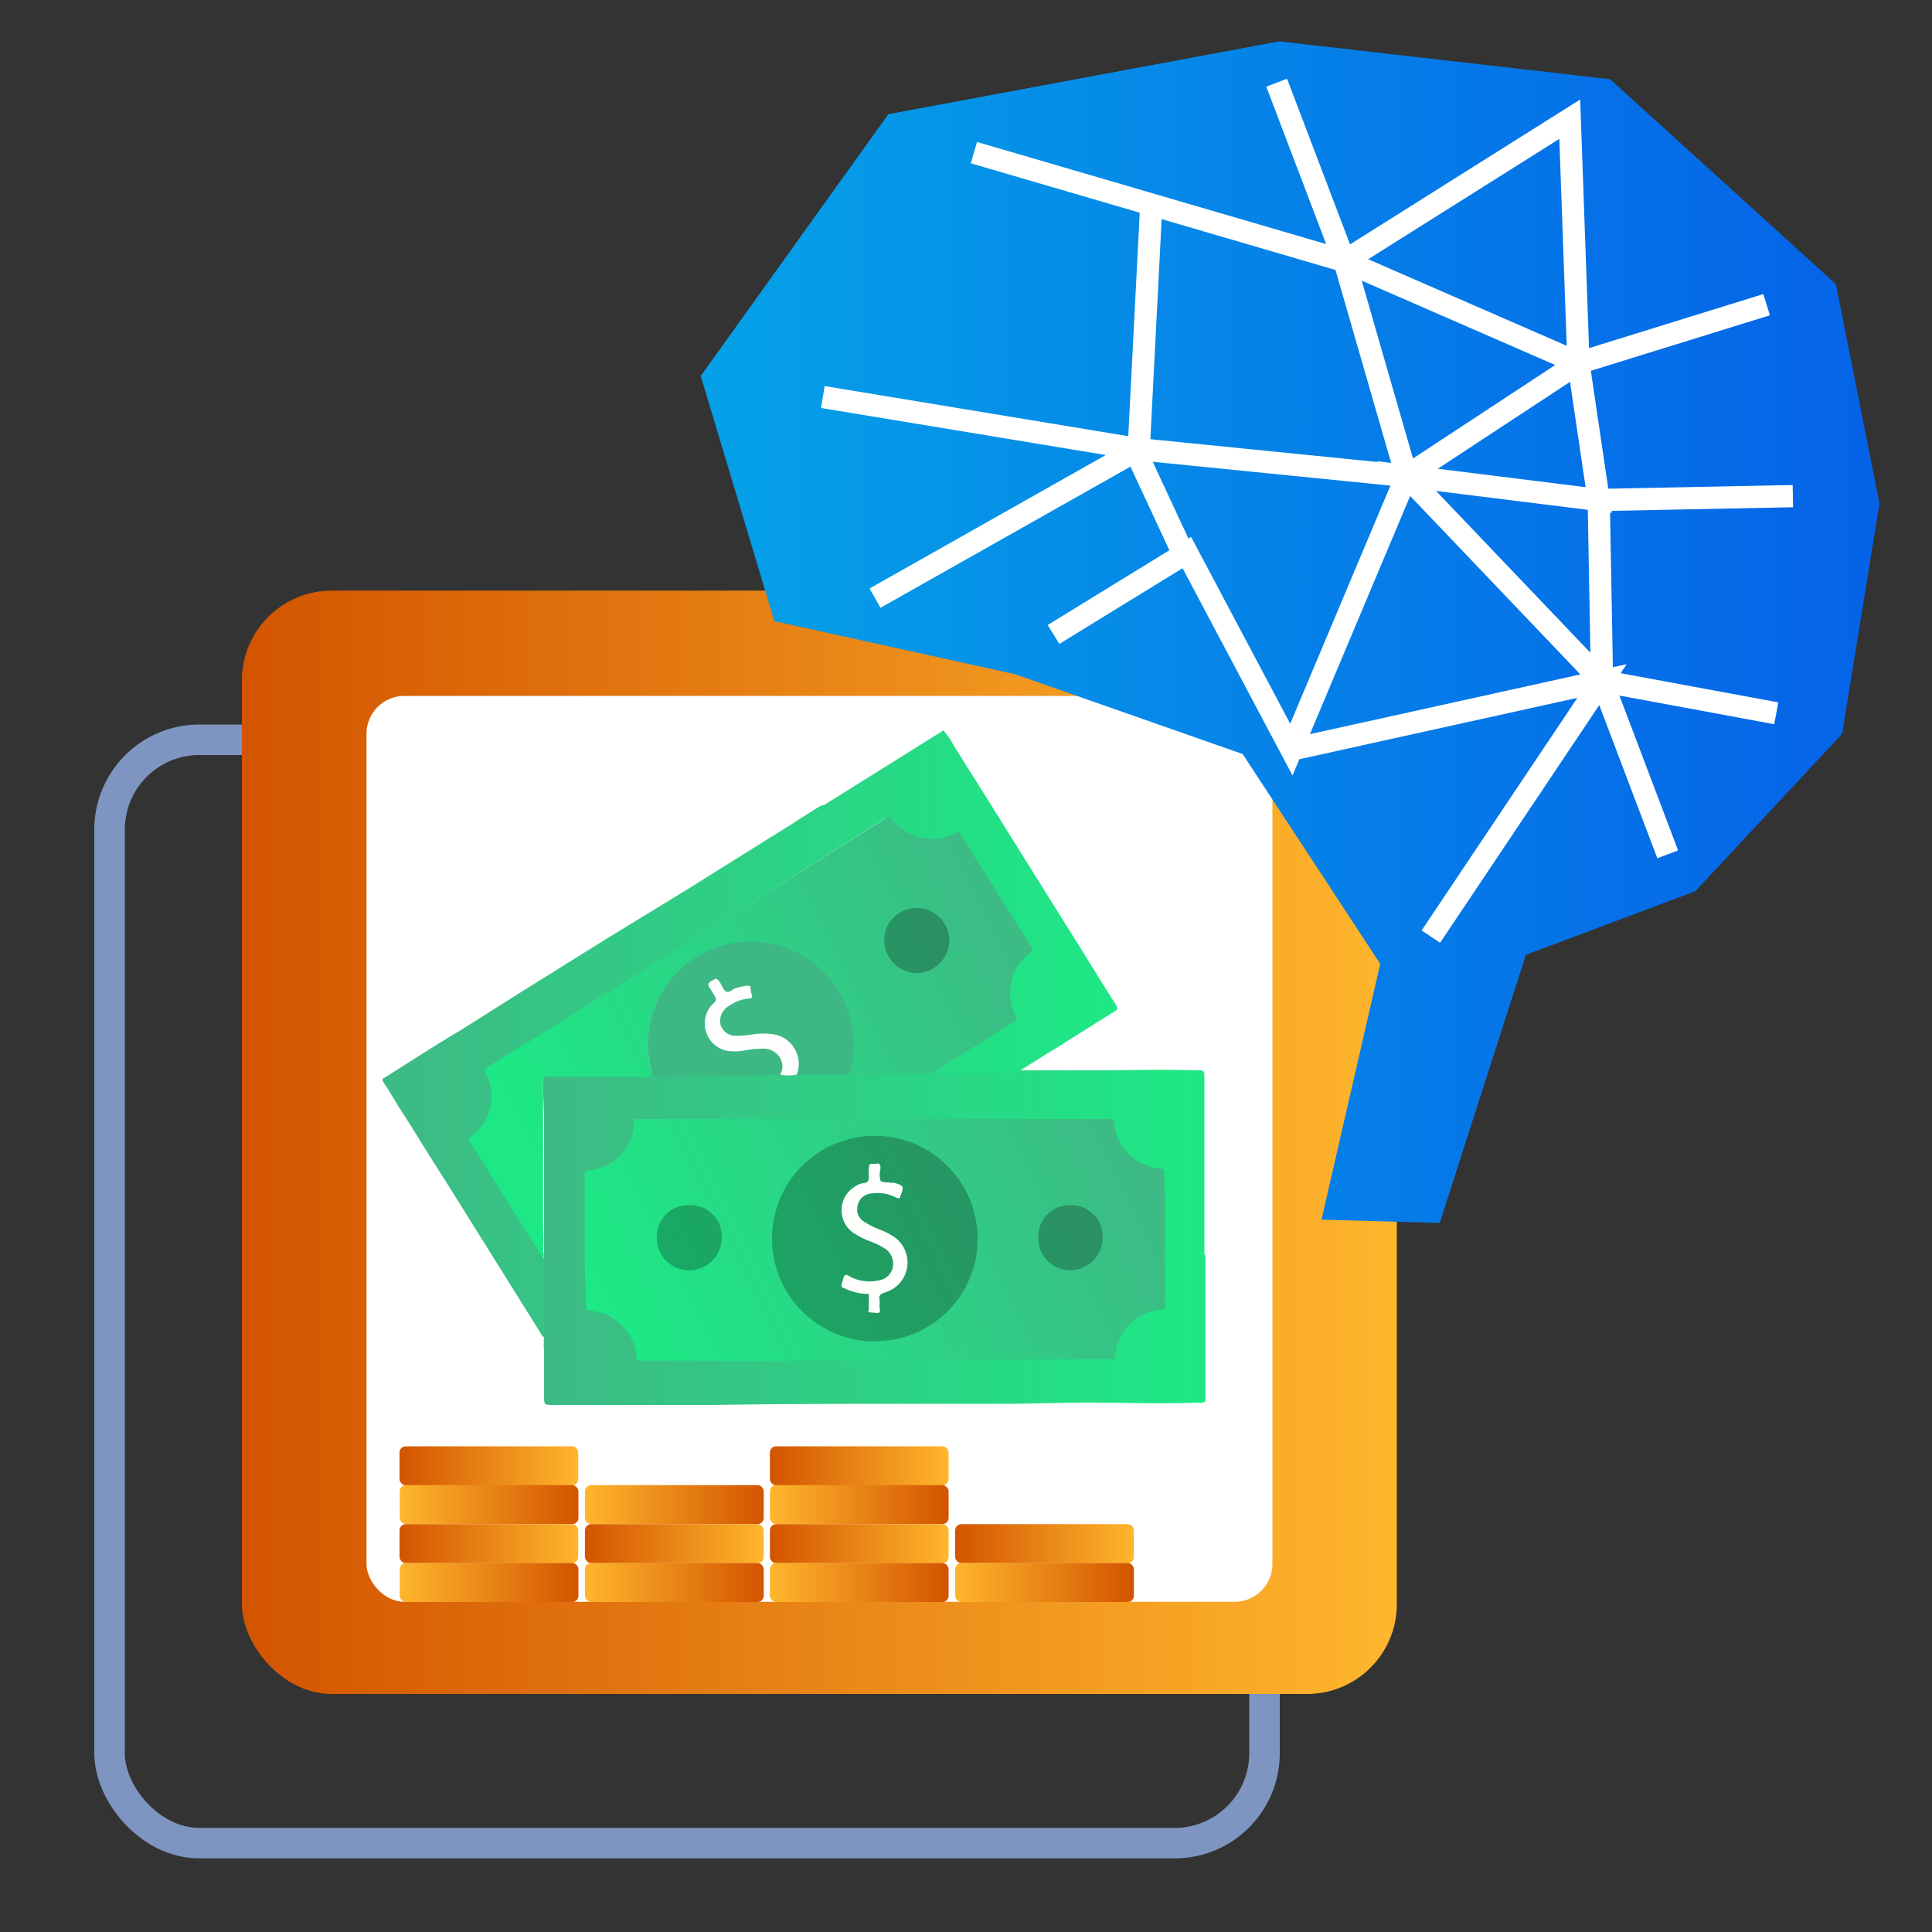 <svg id="Layer_1" data-name="Layer 1" xmlns="http://www.w3.org/2000/svg" xmlns:xlink="http://www.w3.org/1999/xlink" viewBox="0 0 100 100"><rect x="0" y="0" width="100" height="100" fill="#333333" stroke="none"/><defs><style>.cls-1,.cls-5{fill:none;stroke-miterlimit:10;}.cls-1{stroke:#7e94c1;stroke-width:1.58px;}.cls-2{fill:url(#linear-gradient);}.cls-3{fill:#fff;}.cls-4{fill:url(#linear-gradient-2);}.cls-5{stroke:#fff;stroke-width:1.15px;}.cls-6{fill:url(#linear-gradient-3);}.cls-7{fill:url(#linear-gradient-4);}.cls-8{fill:url(#linear-gradient-5);}.cls-9{fill:url(#linear-gradient-6);}.cls-10{fill:#3db884;}.cls-11{fill:#fefefe;}.cls-12{opacity:0.25;}.cls-13{fill:#fefefd;}.cls-14{fill:url(#linear-gradient-7);}.cls-15{fill:url(#linear-gradient-8);}.cls-16{fill:url(#linear-gradient-9);}.cls-17{fill:url(#linear-gradient-10);}.cls-18{fill:url(#linear-gradient-11);}.cls-19{fill:url(#linear-gradient-12);}.cls-20{fill:url(#linear-gradient-13);}.cls-21{fill:url(#linear-gradient-14);}.cls-22{fill:url(#linear-gradient-15);}.cls-23{fill:url(#linear-gradient-16);}.cls-24{fill:url(#linear-gradient-17);}.cls-25{fill:url(#linear-gradient-18);}.cls-26{fill:url(#linear-gradient-19);}</style><linearGradient id="linear-gradient" x1="12.52" y1="59.13" x2="72.3" y2="59.13" gradientUnits="userSpaceOnUse"><stop offset="0" stop-color="#d35400"/><stop offset="1" stop-color="#ffb62d"/></linearGradient><linearGradient id="linear-gradient-2" x1="2.03" y1="32.72" x2="63.05" y2="32.72" gradientTransform="translate(34.23)" gradientUnits="userSpaceOnUse"><stop offset="0" stop-color="#05a1e8"/><stop offset="1" stop-color="#0562e8"/></linearGradient><linearGradient id="linear-gradient-3" x1="28.07" y1="64.04" x2="62.39" y2="64.04" gradientUnits="userSpaceOnUse"><stop offset="0" stop-color="#3dba85"/><stop offset="1" stop-color="#1de885"/></linearGradient><linearGradient id="linear-gradient-4" x1="19.81" y1="53.49" x2="57.85" y2="53.49" xlink:href="#linear-gradient-3"/><linearGradient id="linear-gradient-5" x1="57.86" y1="57.85" x2="32.94" y2="70.31" xlink:href="#linear-gradient-3"/><linearGradient id="linear-gradient-6" x1="52.11" y1="46.37" x2="27.2" y2="58.83" xlink:href="#linear-gradient-3"/><linearGradient id="linear-gradient-7" x1="20.68" y1="75.86" x2="29.94" y2="75.86" xlink:href="#linear-gradient"/><linearGradient id="linear-gradient-8" x1="21.23" y1="78.7" x2="30.49" y2="78.7" gradientTransform="translate(9.05 -0.82)" xlink:href="#linear-gradient"/><linearGradient id="linear-gradient-9" x1="30.83" y1="78.7" x2="40.08" y2="78.7" gradientTransform="translate(-10.14 -0.82)" xlink:href="#linear-gradient"/><linearGradient id="linear-gradient-10" x1="20.68" y1="79.9" x2="29.94" y2="79.9" xlink:href="#linear-gradient"/><linearGradient id="linear-gradient-11" x1="30.28" y1="79.9" x2="39.53" y2="79.9" xlink:href="#linear-gradient"/><linearGradient id="linear-gradient-12" x1="21.23" y1="74.67" x2="30.49" y2="74.67" gradientTransform="translate(9.05 7.24)" xlink:href="#linear-gradient"/><linearGradient id="linear-gradient-13" x1="30.83" y1="74.67" x2="40.08" y2="74.67" gradientTransform="translate(-10.14 7.24)" xlink:href="#linear-gradient"/><linearGradient id="linear-gradient-14" x1="39.85" y1="75.86" x2="49.1" y2="75.86" xlink:href="#linear-gradient"/><linearGradient id="linear-gradient-15" x1="11.66" y1="78.7" x2="20.92" y2="78.7" gradientTransform="translate(28.18 -0.82)" xlink:href="#linear-gradient"/><linearGradient id="linear-gradient-16" x1="39.85" y1="79.9" x2="49.1" y2="79.9" xlink:href="#linear-gradient"/><linearGradient id="linear-gradient-17" x1="49.44" y1="79.9" x2="58.69" y2="79.9" xlink:href="#linear-gradient"/><linearGradient id="linear-gradient-18" x1="2.07" y1="74.67" x2="11.33" y2="74.67" gradientTransform="translate(47.37 7.24)" xlink:href="#linear-gradient"/><linearGradient id="linear-gradient-19" x1="11.66" y1="74.67" x2="20.92" y2="74.67" gradientTransform="translate(28.18 7.24)" xlink:href="#linear-gradient"/></defs><rect class="cls-1" x="5.67" y="38.29" width="59.78" height="57.11" rx="4.65"/><rect class="cls-2" x="12.52" y="30.57" width="59.78" height="57.11" rx="4.65"/><rect class="cls-3" x="18.97" y="36.02" width="46.89" height="46.89" rx="1.96"/><polygon class="cls-4" points="68.4 63.13 71.44 49.89 64.32 39.03 52.55 34.9 40.08 32.15 36.27 19.46 45.98 5.91 66.21 2.14 83.34 4.1 95.03 14.71 97.28 26.07 95.35 37.98 87.75 46.13 78.98 49.42 74.52 63.3 68.4 63.13"/><polyline class="cls-5" points="50.41 7.9 69.59 13.51 66.08 4.28 69.59 13.51 81.25 6.17 81.7 18.79 91.44 15.77 81.7 18.79 82.75 25.88 92.8 25.68 82.75 25.88 82.92 35.25 91.94 36.92 82.92 35.25 86.32 44.22 82.92 35.25 72.8 24.64 82.75 25.88 81.7 18.79 72.8 24.64 81.7 18.79 69.59 13.51 72.8 24.64 58.94 23.25 59.59 10.58 58.94 23.25 42.59 20.55 58.94 23.25 45.29 30.96 58.94 23.25 72.8 24.64 66.84 38.8 61.43 28.6 54.53 32.84 61.43 28.6 66.84 38.8 82.92 35.25 74.06 48.48"/><line class="cls-5" x1="61.43" y1="29.06" x2="58.94" y2="23.71"/><path class="cls-6" d="M62.39,65v7.53a.4.4,0,0,1-.33.07c-2,.07-3.9,0-5.85,0-1.48,0-3,.07-4.45.06-1.15,0-2.3,0-3.44,0H48c-3.73,0-7.46,0-11.19.06H30.9c-.81,0-1.54,0-2.31,0-.39,0-.43,0-.43-.44V70a6.33,6.33,0,0,1,0-.87c0-.23,0-.46,0-.68V58c0-.65-.06-1.31-.05-2,0-.38.05-.41.43-.42,1.66,0,3.32-.05,5-.05H34c2,0,4-.07,6.07,0h.37a3.66,3.66,0,0,0,.81,0c.94,0,1.88,0,2.82-.07a1.55,1.55,0,0,0,.43,0h2.6a7.6,7.6,0,0,0,1.26-.06h6.79a.54.54,0,0,0,.18,0h1.59c1.62,0,3.23-.06,4.89,0H62c.3,0,.33,0,.34.34v9A.38.38,0,0,0,62.39,65Z"/><path class="cls-7" d="M28.13,65.09c.08.07.05.17.05.26V68.7a1.4,1.4,0,0,1,0,.5c-.11,0-.14-.09-.18-.17l-5-8c-.81-1.25-1.56-2.5-2.36-3.74a2.53,2.53,0,0,1-.13-.22c-.2-.31-.38-.64-.59-.94s-.13-.28.1-.42c1.26-.8,2.52-1.61,3.78-2.36l3.41-2.15,4.25-2.65L35.63,46l4.56-2.85c.81-.49,1.55-1,2.32-1.46a.29.29,0,0,0,.22-.07l6-3.75.09-.07h0a3.67,3.67,0,0,1,.55.8c1.21,1.91,2.4,3.82,3.59,5.73l3.29,5.26c.49.81,1,1.61,1.48,2.37.15.25.15.27-.09.42-.92.58-1.86,1.16-2.78,1.75-.71.43-1.42.88-2.12,1.32l-.21.12h-4.1a.29.29,0,0,1-.2,0s.11-.13.19-.18c1.1-.71,2.23-1.4,3.34-2.1l.57-.36a.22.22,0,0,0,.14-.28.16.16,0,0,0,0-.07A2.66,2.66,0,0,1,53,49.42h0c.29-.27.29-.27.08-.6l-2.67-4.26c-.24-.41-.51-.81-.75-1.2-.1-.17-.2-.22-.39-.12a2.56,2.56,0,0,1-1.7.19,2.53,2.53,0,0,1-1.5-.94c-.12-.15-.21-.15-.36-.06l-3.5,2.2q-3,1.9-6,3.79l-5,3.14-5,3.14c-.3.2-.6.38-.9.56s-.19.17-.11.34a2.58,2.58,0,0,1-.5,3c-.42.38-.39.39-.09.87,1,1.55,1.93,3.07,2.89,4.62A5.29,5.29,0,0,1,28.13,65.09Z"/><path class="cls-8" d="M30.26,63.62v-2.8c0-.2.09-.25.26-.26a2.51,2.51,0,0,0,2.06-1.46,2.11,2.11,0,0,0,.23-1c0-.2.12-.18.24-.18h4.21c2,0,3.9,0,5.84,0s4,0,6,0,4.16,0,6.23,0h2.13c.16,0,.2,0,.22.22a2.48,2.48,0,0,0,.85,1.69,2.68,2.68,0,0,0,1.54.66c.17,0,.19.08.19.23.09,2.06,0,4.11.05,6.17a3.49,3.49,0,0,0,0,.64c0,.22,0,.23-.19.24a2.66,2.66,0,0,0-1.17.39,2.53,2.53,0,0,0-1.22,2c0,.15,0,.22-.21.2h-.14c-3.4,0-6.8,0-10.21.06-1.9,0-3.8,0-5.7,0-2.16.06-4.33,0-6.46,0-.6,0-1.21,0-1.82,0-.18,0-.25,0-.25-.23a2.56,2.56,0,0,0-1.78-2.22,3.16,3.16,0,0,0-.68-.14c-.09,0-.13,0-.13-.13V67.7C30.26,66.31,30.26,65,30.26,63.62Z"/><path class="cls-9" d="M28.13,65.09c-.05,0-.08,0-.1-.08l-3.7-5.9c-.08-.13-.07-.19.06-.3a2.53,2.53,0,0,0,1.05-2.05,2.17,2.17,0,0,0-.3-1.22c-.1-.15-.05-.21.08-.29l3.23-2,4.14-2.6,6.08-3.79,5.25-3.3,2-1.25c.1-.06.14-.05.2,0a2.59,2.59,0,0,0,3.34.81c.13-.07.18-.07.27.07,1.2,1.94,2.42,3.87,3.64,5.8.09.14.08.21-.06.33a2.53,2.53,0,0,0-1,1.72,2.5,2.5,0,0,0,.27,1.56c.08.12,0,.19-.08.27l-2.86,1.8-1.35.85a1.82,1.82,0,0,1-.66.09H44.22c-.09,0-.21.07-.25-.08A1.18,1.18,0,0,1,44,55a5.18,5.18,0,0,0-1.62-4.77,5,5,0,0,0-3-1.37,5.13,5.13,0,0,0-4.53,1.75,5,5,0,0,0-1.3,3.33,5.42,5.42,0,0,0,.17,1.55c0,.08.06.16,0,.24H30.29c-.67,0-1.35,0-2,0-.16,0-.18.07-.18.21v7.22c0,.53.05,1.07,0,1.61A.44.44,0,0,1,28.13,65.09Z"/><path class="cls-10" d="M33.78,55.71a6.24,6.24,0,0,1-.25-1.66,5.32,5.32,0,0,1,9.26-3.57,5.2,5.2,0,0,1,1.38,4.1,5,5,0,0,1-.18.94.28.28,0,0,1-.24.1h-1l-1.38,0a.49.49,0,0,1-.24,0c-.07,0,0-.15,0-.22a1.5,1.5,0,0,0-1.11-1.82l-.19,0a4.39,4.39,0,0,0-.89,0,4.21,4.21,0,0,1-1.06.08.8.8,0,0,1-.76-.63.89.89,0,0,1,.38-.94,2.11,2.11,0,0,1,1.06-.46c.13,0,.23,0,.21-.19s-.09-.36-.28-.34a2.13,2.13,0,0,0-.74.23c-.22.11-.25.1-.39-.1l-.26-.39c-.07-.13-.17-.11-.26,0s-.21.12-.12.27l.23.37c.15.24.14.29,0,.5a1.45,1.45,0,0,0-.16,1.85,1.27,1.27,0,0,0,1,.55,4.48,4.48,0,0,0,1.15-.1,2.5,2.5,0,0,1,.67,0,1,1,0,0,1,.91,1,1.1,1.1,0,0,1,0,.16.21.21,0,0,1-.15.21.42.42,0,0,1-.29,0H36.35C35.5,55.69,34.63,55.71,33.78,55.71Z"/><path class="cls-11" d="M40.38,55.62a.89.89,0,0,0-.31-1.22.82.82,0,0,0-.43-.12,5.42,5.42,0,0,0-1.2.11,2.68,2.68,0,0,1-.8,0,1.44,1.44,0,0,1-1.13-1.71,1.47,1.47,0,0,1,.32-.65c.09-.11.27-.19.25-.35a1.25,1.25,0,0,0-.22-.37.86.86,0,0,0-.1-.16c-.17-.18-.1-.28.09-.39s.26-.16.42.1.18.39.33.47.32-.13.49-.19a4.61,4.61,0,0,1,.56-.12c.2,0,.18,0,.2.15a1.55,1.55,0,0,0,.06.31c.05.16,0,.19-.14.2a2.16,2.16,0,0,0-1,.36.94.94,0,0,0-.5.88.8.8,0,0,0,.81.69,5.2,5.2,0,0,0,1-.09,3.67,3.67,0,0,1,.81,0,1.55,1.55,0,0,1,1.45,1.66,1.34,1.34,0,0,1-.1.44v0A2,2,0,0,1,40.38,55.62Z"/><path class="cls-12" d="M45.24,69.43a5.32,5.32,0,1,1,5.36-5.28h0a5.29,5.29,0,0,1-5.32,5.27Z"/><path class="cls-12" d="M53.74,64a1.62,1.62,0,0,1,1.61-1.62h.1A1.62,1.62,0,0,1,57.07,64v.08a1.69,1.69,0,0,1-1.71,1.67h0a1.67,1.67,0,0,1-1.62-1.72Z"/><path class="cls-12" d="M34,64a1.62,1.62,0,0,1,1.61-1.62h.1A1.61,1.61,0,0,1,37.36,64v.08a1.69,1.69,0,0,1-1.71,1.67h0A1.67,1.67,0,0,1,34,64.05Z"/><path class="cls-12" d="M47.44,47a1.7,1.7,0,0,1,1.7,1.67,1.73,1.73,0,0,1-1.67,1.7,1.71,1.71,0,0,1-1.7-1.67A1.66,1.66,0,0,1,47.4,47Z"/><path class="cls-13" d="M45.33,60.24c.21-.07.25.06.24.27a1.18,1.18,0,0,0,0,.59c.09.14.36.07.53.12l.17,0c.52.15.54.19.33.69,0,.13-.09.13-.21.08a2.08,2.08,0,0,0-1.25-.22.8.8,0,0,0-.77.84.34.34,0,0,0,0,.1.76.76,0,0,0,.38.54,4.4,4.4,0,0,0,.75.38,3.77,3.77,0,0,1,.7.34,1.61,1.61,0,0,1,.54,2.21,1.65,1.65,0,0,1-.94.72c-.21.06-.32.14-.28.38a.86.86,0,0,1,0,.32c0,.11.06.27,0,.33s-.31,0-.48,0-.07-.08-.07-.14v-.65c0-.22,0-.17-.17-.17a2.81,2.81,0,0,1-1.13-.31c-.12,0-.14-.12-.09-.25s.07-.35.16-.41.27.1.41.15a2.16,2.16,0,0,0,1.35.12.86.86,0,0,0,.71-.68.93.93,0,0,0-.37-.94,3.59,3.59,0,0,0-.81-.4,4.56,4.56,0,0,1-.88-.45,1.44,1.44,0,0,1-.32-2,1.49,1.49,0,0,1,.5-.43.93.93,0,0,1,.34-.13c.28,0,.33-.2.29-.44v-.28C45,60.19,45,60.25,45.33,60.24Z"/><rect class="cls-14" x="20.68" y="74.86" width="9.25" height="2.02" rx="0.32"/><rect class="cls-15" x="30.28" y="76.87" width="9.25" height="2.02" rx="0.32" transform="translate(69.81 155.76) rotate(180)"/><rect class="cls-16" x="20.68" y="76.87" width="9.25" height="2.02" rx="0.32" transform="translate(50.62 155.76) rotate(180)"/><rect class="cls-17" x="20.68" y="78.89" width="9.25" height="2.02" rx="0.32"/><rect class="cls-18" x="30.28" y="78.89" width="9.25" height="2.02" rx="0.32"/><rect class="cls-19" x="30.28" y="80.9" width="9.25" height="2.02" rx="0.32" transform="translate(69.81 163.82) rotate(180)"/><rect class="cls-20" x="20.68" y="80.9" width="9.25" height="2.02" rx="0.32" transform="translate(50.62 163.82) rotate(180)"/><rect class="cls-21" x="39.85" y="74.86" width="9.25" height="2.02" rx="0.32"/><rect class="cls-22" x="39.85" y="76.87" width="9.25" height="2.02" rx="0.32" transform="translate(88.95 155.76) rotate(180)"/><rect class="cls-23" x="39.85" y="78.89" width="9.25" height="2.02" rx="0.32"/><rect class="cls-24" x="49.44" y="78.89" width="9.25" height="2.02" rx="0.32"/><rect class="cls-25" x="49.44" y="80.9" width="9.25" height="2.02" rx="0.32" transform="translate(108.13 163.82) rotate(180)"/><rect class="cls-26" x="39.85" y="80.9" width="9.25" height="2.02" rx="0.32" transform="translate(88.95 163.82) rotate(180)"/></svg>